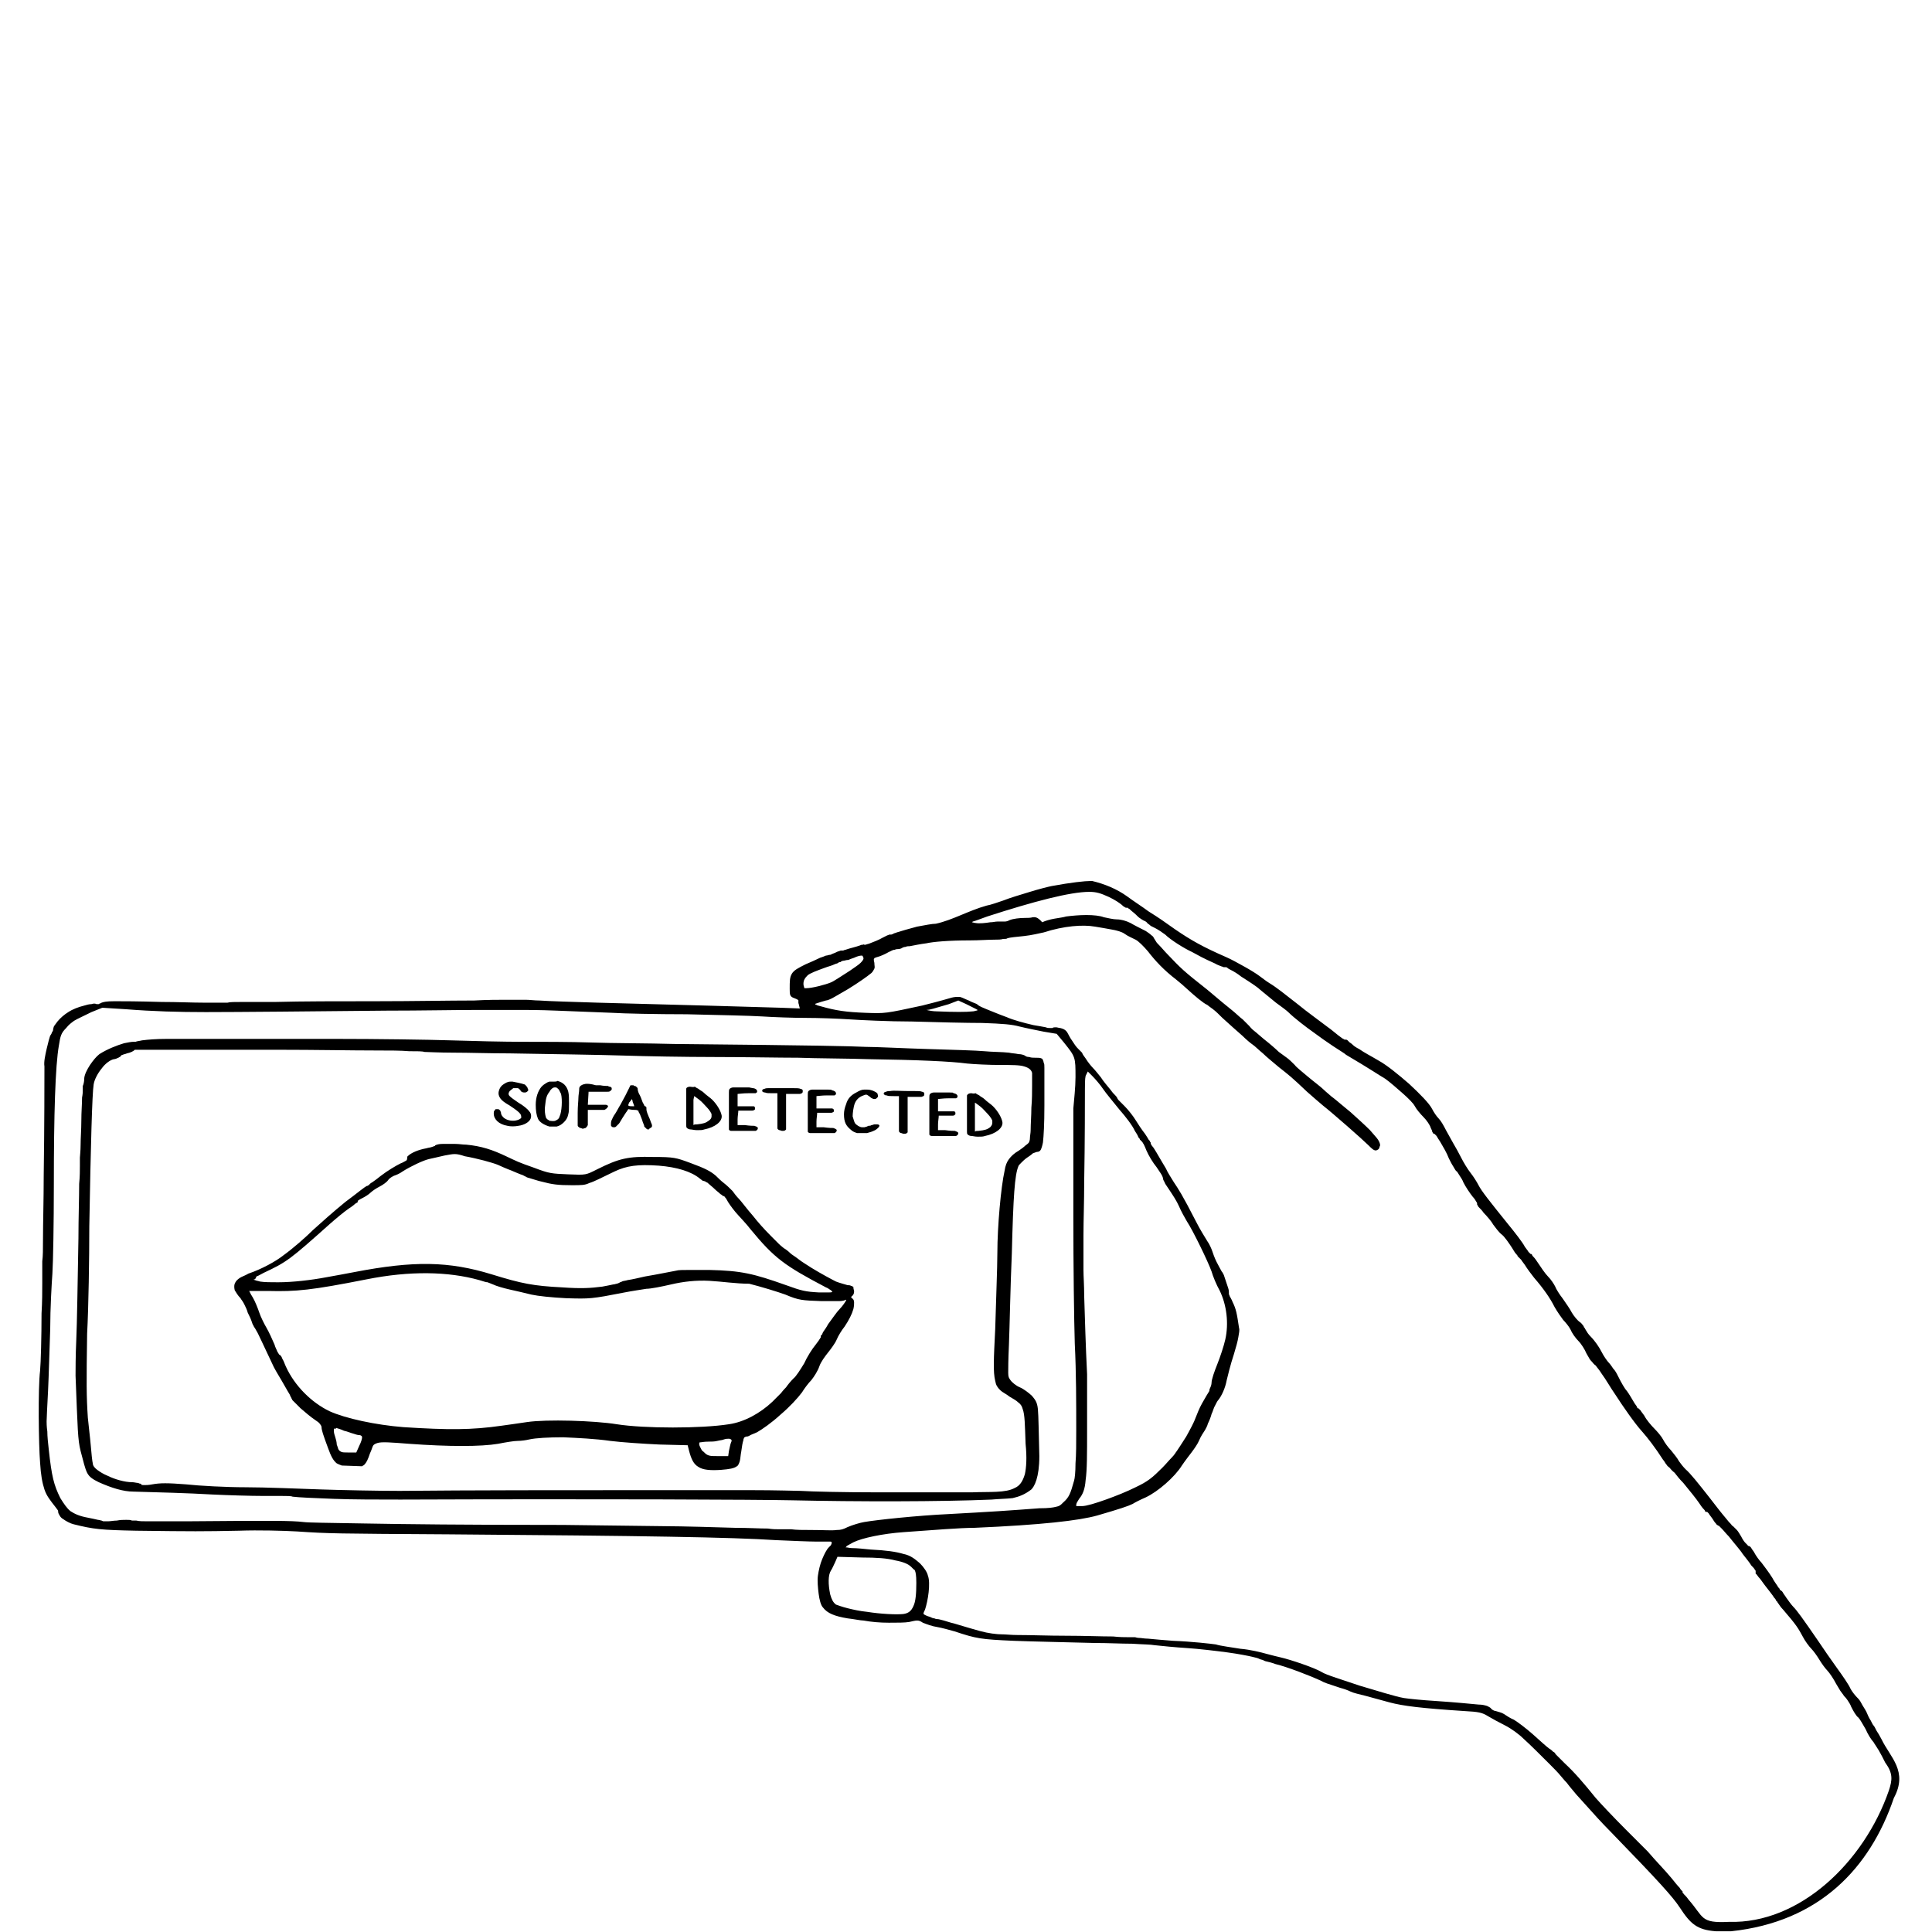 <svg xmlns="http://www.w3.org/2000/svg" width="250" height="250" viewBox="0 0 250 250" fill="none"><rect width="250" height="250"></rect><g clip-path="url(#clip0)"><path d="M71.57 139.963C71.383 139.963 71.195 139.963 71.102 139.963C71.008 139.963 70.915 140.057 70.821 140.057C70.727 140.15 70.634 140.15 70.54 140.244C70.353 140.338 70.165 140.525 70.072 140.619C69.604 141.181 69.323 142.025 69.323 142.962C69.323 143.712 69.416 144.274 69.604 144.743C69.791 145.212 70.446 145.586 71.102 145.774C71.289 145.774 71.383 145.774 71.57 145.774C71.757 145.774 71.945 145.774 72.038 145.774C72.413 145.68 72.694 145.493 72.974 145.212C73.255 144.93 73.442 144.649 73.536 144.181C73.63 143.899 73.63 143.337 73.63 142.775C73.63 142.212 73.63 141.65 73.536 141.275C73.349 140.525 72.881 140.057 72.132 139.869C72.038 139.963 71.851 139.963 71.57 139.963ZM66.327 139.963C66.233 139.963 66.139 139.963 66.046 139.963C65.671 139.963 65.39 140.15 65.11 140.338C64.829 140.525 64.641 140.806 64.548 141.181C64.454 141.556 64.548 141.837 64.735 142.119C64.922 142.4 65.297 142.681 65.952 143.056C66.795 143.618 67.169 143.899 67.357 144.181C67.45 144.368 67.45 144.462 67.45 144.649C67.357 144.743 67.263 144.837 66.982 144.93C66.42 145.118 65.671 145.024 65.203 144.649C65.016 144.462 64.829 144.274 64.829 143.993C64.829 143.899 64.735 143.806 64.735 143.712C64.641 143.618 64.548 143.524 64.454 143.524C64.361 143.524 64.267 143.524 64.173 143.524C64.08 143.524 64.08 143.618 63.986 143.712C63.892 143.806 63.892 143.899 63.892 144.087C63.892 144.837 64.548 145.493 65.671 145.68C66.046 145.774 66.608 145.774 67.076 145.68C67.825 145.586 68.48 145.212 68.668 144.743C68.761 144.462 68.761 144.087 68.48 143.806C68.293 143.524 67.731 143.056 67.076 142.681C66.514 142.306 66.139 142.025 65.952 141.837C65.765 141.65 65.765 141.462 65.952 141.181C66.046 141.088 66.327 140.9 66.42 140.806C66.514 140.806 66.795 140.806 66.982 140.806C67.076 140.806 67.169 140.9 67.263 140.994C67.357 141.088 67.357 141.088 67.357 141.088C67.357 141.181 67.45 141.275 67.544 141.275C67.638 141.369 67.731 141.369 67.918 141.369C68.106 141.369 68.199 141.275 68.293 141.181C68.387 141.088 68.387 140.994 68.293 140.9C68.293 140.713 68.106 140.525 67.918 140.338C67.357 140.15 66.795 140.057 66.327 139.963ZM75.877 140.244C75.69 140.244 75.502 140.338 75.409 140.338C75.315 140.431 75.128 140.431 75.034 140.619C74.941 140.713 74.941 140.9 74.941 141.088C74.941 141.275 74.847 141.744 74.847 142.025C74.847 142.4 74.753 143.15 74.753 143.993C74.753 144.368 74.753 144.743 74.753 145.024C74.753 145.305 74.753 145.493 74.753 145.586C74.753 145.68 74.753 145.774 74.941 145.868L75.034 145.961H75.128C75.222 145.961 75.315 146.055 75.409 146.055C75.502 146.055 75.69 145.961 75.783 145.961C75.877 145.868 75.971 145.774 76.064 145.586C76.064 145.399 76.064 145.118 76.064 144.649C76.064 144.087 76.064 143.806 76.064 143.712C76.064 143.618 76.064 143.618 76.064 143.618C76.158 143.618 76.158 143.618 76.251 143.618C76.439 143.618 76.719 143.618 77 143.618C77.281 143.618 77.562 143.618 77.749 143.618C77.843 143.618 77.937 143.618 78.03 143.618H78.124C78.124 143.618 78.124 143.618 78.218 143.618C78.405 143.524 78.499 143.431 78.592 143.337C78.592 143.243 78.686 143.243 78.686 143.15C78.686 143.056 78.499 142.962 78.405 142.962C78.311 142.962 78.311 142.962 78.311 142.962H78.218C78.124 142.962 78.03 142.962 77.937 142.962C77.656 142.962 77.375 142.962 77 142.962H76.064C76.064 142.775 76.158 141.556 76.158 141.369V141.275H76.251C76.439 141.275 76.813 141.275 77.375 141.275C77.937 141.275 78.218 141.275 78.499 141.275C78.686 141.275 78.873 141.275 78.967 141.181C79.06 141.088 79.06 141.088 79.154 140.994C79.154 140.9 79.154 140.9 79.154 140.806C79.154 140.713 79.06 140.713 78.967 140.619C78.873 140.619 78.779 140.619 78.686 140.525C78.499 140.525 78.124 140.525 77.656 140.431H77.094C76.439 140.244 76.158 140.244 75.877 140.244ZM81.963 140.431C81.869 140.431 81.775 140.431 81.682 140.431C81.588 140.431 81.495 140.525 81.495 140.525C81.495 140.525 81.495 140.525 81.495 140.619C81.495 140.713 81.401 140.713 81.401 140.806C81.307 140.994 81.12 141.369 80.933 141.744L80.277 142.962C80.09 143.243 79.809 143.806 79.622 144.087C79.341 144.462 79.248 144.743 79.154 144.93C79.06 145.118 79.06 145.305 79.06 145.399C79.06 145.493 79.06 145.586 79.06 145.586C79.06 145.68 79.06 145.68 79.154 145.774C79.248 145.868 79.341 145.868 79.435 145.868C79.528 145.868 79.622 145.868 79.716 145.774C79.809 145.68 79.903 145.586 80.09 145.399C80.184 145.305 80.371 144.93 80.558 144.649C80.746 144.368 81.026 143.899 81.12 143.806C81.214 143.618 81.307 143.524 81.307 143.524C81.401 143.524 81.682 143.618 82.056 143.618C82.244 143.618 82.431 143.618 82.525 143.712H82.618C82.618 143.712 82.618 143.712 82.618 143.806C82.618 143.899 82.712 143.993 82.805 144.181C82.899 144.462 83.086 144.837 83.18 145.212C83.273 145.493 83.367 145.586 83.367 145.774C83.461 145.868 83.554 145.961 83.648 146.055C83.648 146.055 83.742 146.149 83.835 146.149C83.929 146.149 84.022 146.149 84.022 146.055C84.116 145.961 84.21 145.961 84.303 145.868C84.397 145.774 84.397 145.586 84.303 145.399C84.21 145.212 84.116 144.837 83.929 144.462C83.648 143.806 83.648 143.618 83.648 143.524C83.648 143.431 83.648 143.337 83.648 143.337C83.648 143.243 83.554 143.15 83.461 143.15C83.461 143.15 83.461 143.15 83.367 143.056C83.367 142.962 83.273 142.868 83.18 142.681C83.086 142.493 82.993 142.119 82.805 141.744C82.618 141.462 82.525 141.088 82.525 140.994C82.525 140.9 82.525 140.806 82.431 140.713C82.337 140.619 82.244 140.525 82.15 140.525H82.056L81.963 140.431C82.056 140.431 82.056 140.525 81.963 140.431ZM89.266 140.619C89.079 140.619 88.798 140.713 88.798 140.9C88.798 140.9 88.798 140.9 88.798 140.994C88.798 141.088 88.798 141.088 88.798 141.181C88.798 141.275 88.798 141.462 88.798 141.65C88.798 142.025 88.798 142.587 88.798 143.15C88.798 144.274 88.798 145.399 88.798 145.586C88.798 145.774 88.798 145.868 88.891 145.961C88.985 146.055 89.172 146.149 89.359 146.149C89.547 146.149 89.828 146.243 90.202 146.243C90.67 146.243 90.857 146.243 91.138 146.149C92.543 145.868 93.479 145.118 93.385 144.368C93.292 143.806 92.824 142.962 92.168 142.306C91.887 142.025 91.419 141.744 91.045 141.369C90.857 141.181 90.576 141.088 90.389 140.9C90.202 140.806 90.015 140.713 89.921 140.619C89.64 140.713 89.453 140.619 89.266 140.619ZM71.757 140.713C71.851 140.713 71.851 140.713 71.945 140.713C72.038 140.713 72.225 140.9 72.319 140.994C72.413 141.181 72.506 141.369 72.6 141.556C72.787 142.306 72.694 143.899 72.413 144.462C72.319 144.837 72.038 144.93 71.851 145.024C71.57 145.118 71.289 145.024 71.102 145.024C71.102 145.024 71.008 144.93 70.821 144.837C70.727 144.743 70.634 144.649 70.634 144.555C70.54 144.274 70.446 143.712 70.54 143.056C70.634 142.119 70.727 141.744 71.102 141.275C71.289 140.9 71.57 140.713 71.757 140.713ZM96.943 140.713C96.662 140.713 96.194 140.713 95.82 140.713C95.445 140.713 95.071 140.713 94.883 140.713C94.696 140.713 94.509 140.806 94.415 140.9C94.322 140.994 94.322 141.181 94.322 141.369C94.322 141.556 94.322 142.493 94.322 143.524C94.322 144.087 94.322 144.649 94.322 145.024C94.322 145.399 94.322 145.68 94.322 145.774C94.322 145.961 94.322 146.055 94.322 146.149C94.322 146.243 94.509 146.336 94.603 146.336H94.696H94.79C94.79 146.336 94.883 146.336 95.071 146.336H95.539C95.82 146.336 96.101 146.336 96.382 146.336C96.756 146.336 97.037 146.336 97.318 146.336C97.411 146.336 97.505 146.336 97.599 146.336C97.692 146.336 97.692 146.336 97.786 146.336C97.973 146.243 98.067 146.149 98.067 145.961C98.067 145.868 97.973 145.868 97.88 145.774C97.786 145.774 97.692 145.68 97.599 145.68C97.411 145.68 97.037 145.68 96.382 145.586H95.445V145.399C95.445 145.212 95.445 145.024 95.445 144.837C95.445 144.462 95.539 143.993 95.539 143.712H96.288C96.85 143.712 97.037 143.712 97.318 143.712C97.411 143.712 97.505 143.712 97.599 143.618C97.692 143.618 97.692 143.524 97.692 143.524C97.692 143.431 97.692 143.431 97.692 143.337C97.692 143.243 97.599 143.15 97.505 143.15C97.411 143.15 97.411 143.15 97.318 143.15C97.224 143.15 97.131 143.15 97.037 143.15C96.85 143.15 96.569 143.15 96.288 143.15H95.445V143.056C95.445 142.962 95.445 142.681 95.445 142.4C95.445 142.119 95.445 141.744 95.445 141.556C95.632 141.556 96.101 141.462 96.85 141.462C97.131 141.462 97.318 141.462 97.505 141.462C97.599 141.462 97.692 141.462 97.692 141.462C97.786 141.462 97.786 141.462 97.786 141.462C97.88 141.369 97.973 141.369 97.973 141.275C97.973 141.181 97.973 141.088 97.88 140.994C97.786 140.9 97.599 140.806 97.411 140.806C97.505 140.806 97.318 140.806 96.943 140.713ZM99.471 140.806C99.284 140.806 99.097 140.806 98.909 140.9C98.816 140.9 98.629 140.994 98.629 141.088C98.629 141.181 98.629 141.275 98.722 141.275C98.816 141.369 98.909 141.369 99.003 141.369C99.19 141.462 99.471 141.462 99.939 141.462H100.595V142.212C100.595 142.775 100.595 143.337 100.595 143.618C100.595 143.899 100.595 144.555 100.595 145.024C100.595 145.305 100.595 145.493 100.595 145.68C100.595 145.774 100.595 145.868 100.595 145.868V145.961C100.595 145.961 100.595 145.961 100.595 146.055V145.961C100.595 146.055 100.595 146.055 100.688 146.149C100.688 146.149 100.782 146.243 100.876 146.243C100.969 146.243 101.063 146.336 101.25 146.336C101.344 146.336 101.531 146.336 101.625 146.243L101.718 146.149C101.718 146.055 101.718 146.055 101.718 145.961C101.718 145.774 101.718 145.586 101.718 145.118C101.718 144.555 101.718 143.524 101.718 142.775C101.718 142.4 101.718 142.025 101.718 141.744C101.718 141.65 101.718 141.556 101.718 141.556H101.812C101.999 141.556 102.28 141.556 102.467 141.556C103.029 141.556 103.31 141.556 103.497 141.556C103.591 141.556 103.685 141.462 103.778 141.462C103.872 141.369 103.872 141.275 103.872 141.275C103.872 141.275 103.872 141.181 103.872 141.088C103.872 140.994 103.685 140.9 103.591 140.9C103.404 140.806 103.123 140.806 102.561 140.806H101.812C100.688 140.806 99.939 140.806 99.471 140.806ZM107.149 140.994C106.868 140.994 106.4 140.994 106.025 140.994C105.651 140.994 105.276 140.994 105.089 140.994C104.902 140.994 104.714 141.088 104.621 141.181C104.527 141.275 104.527 141.462 104.527 141.65C104.527 141.837 104.527 142.775 104.527 143.806C104.527 144.368 104.527 144.93 104.527 145.305C104.527 145.68 104.527 145.961 104.527 146.055C104.527 146.243 104.527 146.336 104.527 146.43C104.527 146.524 104.714 146.617 104.808 146.617H104.902H104.995C104.995 146.617 105.089 146.617 105.276 146.617H105.744C106.025 146.617 106.306 146.617 106.587 146.617C106.962 146.617 107.242 146.617 107.523 146.617C107.617 146.617 107.711 146.617 107.804 146.617C107.898 146.617 107.898 146.617 107.991 146.617C108.179 146.524 108.272 146.43 108.272 146.243C108.272 146.149 108.179 146.149 108.085 146.055C107.991 146.055 107.898 145.961 107.804 145.961C107.617 145.961 107.242 145.961 106.587 145.868H105.651V145.68C105.651 145.493 105.651 145.305 105.651 145.118C105.651 144.743 105.744 144.274 105.744 143.993H106.493C107.055 143.993 107.242 143.993 107.523 143.993C107.617 143.993 107.711 143.993 107.804 143.899C107.898 143.899 107.898 143.806 107.898 143.806C107.898 143.712 107.898 143.712 107.898 143.618C107.898 143.524 107.804 143.524 107.711 143.431C107.617 143.431 107.617 143.431 107.523 143.431C107.43 143.431 107.336 143.431 107.242 143.431C107.055 143.431 106.774 143.431 106.493 143.431H105.651V143.337C105.651 143.243 105.651 142.962 105.651 142.681C105.651 142.4 105.651 142.025 105.651 141.837C105.838 141.837 106.306 141.744 107.055 141.744C107.336 141.744 107.523 141.744 107.711 141.744C107.804 141.744 107.898 141.744 107.898 141.744C107.991 141.744 107.991 141.744 107.991 141.744C108.085 141.65 108.179 141.65 108.179 141.556C108.179 141.462 108.179 141.369 108.085 141.275C107.991 141.181 107.804 141.088 107.617 141.088C107.711 140.994 107.43 140.994 107.149 140.994ZM112.205 140.994C112.111 140.994 112.018 140.994 111.83 140.994C111.549 140.994 111.268 141.088 110.8 141.369C110.051 141.744 109.677 142.212 109.49 142.868C109.302 143.337 109.209 143.806 109.209 144.181C109.209 145.212 109.49 145.68 110.051 146.149C110.332 146.43 110.613 146.524 110.894 146.617C111.081 146.617 111.268 146.617 111.549 146.617C111.83 146.617 112.018 146.617 112.205 146.617C112.579 146.524 112.86 146.43 113.235 146.243C113.422 146.149 113.609 145.961 113.703 145.868C113.703 145.774 113.796 145.774 113.796 145.68C113.796 145.586 113.703 145.493 113.516 145.493C113.422 145.493 113.235 145.493 113.141 145.493C113.047 145.493 112.954 145.586 112.767 145.586C112.673 145.68 112.486 145.68 112.392 145.68C112.298 145.68 112.205 145.774 112.205 145.774C112.111 145.774 111.924 145.868 111.83 145.868C111.737 145.868 111.549 145.868 111.549 145.868C111.268 145.868 110.8 145.586 110.613 145.305C110.519 145.118 110.426 144.743 110.332 144.462C110.332 144.087 110.426 143.243 110.613 142.775C110.8 142.306 111.175 141.931 111.737 141.744C111.924 141.65 112.018 141.65 112.111 141.65C112.205 141.65 112.298 141.744 112.579 141.931C112.673 142.025 112.767 142.119 112.86 142.119C112.954 142.212 113.047 142.212 113.141 142.212C113.235 142.212 113.328 142.212 113.422 142.119C113.516 142.025 113.516 142.025 113.609 141.931C113.609 141.837 113.609 141.65 113.516 141.462C113.328 141.275 112.767 140.994 112.205 140.994ZM115.201 141.181C115.014 141.181 114.826 141.181 114.639 141.275C114.545 141.275 114.358 141.369 114.358 141.462C114.358 141.556 114.358 141.65 114.452 141.65C114.545 141.744 114.639 141.744 114.733 141.744C114.92 141.837 115.201 141.837 115.669 141.837H116.324V142.587C116.324 143.15 116.324 143.712 116.324 143.993C116.324 144.274 116.324 144.93 116.324 145.399C116.324 145.68 116.324 145.868 116.324 146.055C116.324 146.149 116.324 146.243 116.324 146.243V146.336C116.324 146.336 116.324 146.336 116.324 146.43V146.336C116.324 146.43 116.324 146.43 116.418 146.524C116.418 146.524 116.512 146.617 116.605 146.617C116.699 146.617 116.793 146.711 116.98 146.711C117.073 146.711 117.261 146.711 117.354 146.617L117.448 146.524C117.448 146.524 117.448 146.43 117.448 146.336C117.448 146.149 117.448 145.961 117.448 145.493C117.448 144.93 117.448 143.899 117.448 143.15C117.448 142.681 117.448 142.4 117.448 142.119C117.448 142.025 117.448 141.931 117.448 141.931H117.542H118.197C118.759 141.931 119.04 141.931 119.227 141.931C119.321 141.931 119.414 141.837 119.508 141.837C119.601 141.744 119.601 141.65 119.601 141.65C119.601 141.65 119.601 141.556 119.601 141.462C119.601 141.369 119.414 141.275 119.321 141.275C119.133 141.181 118.852 141.181 118.291 141.181H117.542C116.418 141.181 115.669 141.088 115.201 141.181ZM122.878 141.369C122.598 141.369 122.129 141.369 121.755 141.369C121.38 141.369 121.006 141.369 120.819 141.369C120.631 141.369 120.444 141.462 120.35 141.556C120.257 141.65 120.257 141.837 120.257 142.025C120.257 142.212 120.257 143.15 120.257 144.181C120.257 144.743 120.257 145.305 120.257 145.68C120.257 146.055 120.257 146.336 120.257 146.43C120.257 146.617 120.257 146.711 120.257 146.805C120.257 146.899 120.444 146.992 120.538 146.992H120.631H120.725C120.725 146.992 120.819 146.992 121.006 146.992H121.474C121.755 146.992 122.036 146.992 122.317 146.992C122.691 146.992 122.972 146.992 123.253 146.992C123.347 146.992 123.44 146.992 123.534 146.992C123.627 146.992 123.627 146.992 123.721 146.992C123.908 146.899 124.002 146.805 124.002 146.617C124.002 146.524 123.908 146.524 123.815 146.43C123.721 146.43 123.627 146.336 123.534 146.336C123.347 146.336 122.972 146.336 122.317 146.243H121.38V146.055C121.38 145.868 121.38 145.68 121.38 145.493C121.38 145.118 121.474 144.649 121.474 144.368H122.223C122.785 144.368 122.972 144.368 123.253 144.368C123.347 144.368 123.44 144.368 123.534 144.274C123.627 144.181 123.627 144.181 123.627 144.181C123.627 144.087 123.627 144.087 123.627 143.993C123.627 143.899 123.534 143.806 123.44 143.806C123.347 143.806 123.347 143.806 123.253 143.806C123.159 143.806 123.066 143.806 122.972 143.806C122.785 143.806 122.504 143.806 122.223 143.806H121.38V143.712C121.38 143.618 121.38 143.337 121.38 143.056C121.38 142.775 121.38 142.4 121.38 142.212C121.568 142.212 122.036 142.119 122.785 142.119C123.066 142.119 123.253 142.119 123.44 142.119C123.534 142.119 123.627 142.119 123.627 142.119C123.721 142.119 123.721 142.119 123.721 142.119C123.815 142.025 123.908 142.025 123.908 141.931C123.908 141.837 123.908 141.744 123.815 141.65C123.721 141.556 123.534 141.462 123.347 141.462C123.44 141.369 123.159 141.369 122.878 141.369ZM125.687 141.462C125.406 141.462 125.219 141.556 125.126 141.744C125.126 141.744 125.126 141.744 125.126 141.837V142.025C125.126 142.119 125.126 142.306 125.126 142.493C125.126 142.868 125.126 143.431 125.126 143.993C125.126 145.118 125.126 146.243 125.126 146.43C125.126 146.617 125.126 146.711 125.219 146.805C125.313 146.899 125.5 146.992 125.687 146.992C125.875 146.992 126.155 147.086 126.53 147.086C126.998 147.086 127.185 147.086 127.466 146.992C128.871 146.711 129.807 145.961 129.713 145.212C129.62 144.649 129.152 143.806 128.496 143.15C128.215 142.868 127.747 142.587 127.373 142.212C127.185 142.025 126.904 141.931 126.717 141.744C126.53 141.65 126.343 141.556 126.249 141.462C125.968 141.556 125.781 141.462 125.687 141.462ZM89.828 141.837C90.015 141.931 90.202 142.119 90.483 142.306C90.857 142.587 91.232 143.056 91.513 143.337C91.794 143.618 92.075 144.087 92.075 144.181C92.075 144.274 92.075 144.368 92.075 144.462C92.075 144.649 91.981 144.837 91.7 145.024C91.326 145.305 91.045 145.399 90.202 145.493C90.015 145.493 89.828 145.493 89.734 145.586C89.734 145.493 89.734 145.305 89.734 145.118C89.734 144.743 89.734 144.181 89.734 143.806C89.734 143.431 89.734 142.775 89.734 142.306L89.828 141.837ZM81.775 142.212C81.775 142.306 81.869 142.4 81.869 142.587C81.963 142.868 82.056 142.962 82.056 143.15H81.963C81.588 143.15 81.401 143.15 81.307 143.056V142.962C81.307 142.868 81.401 142.775 81.401 142.681C81.588 142.493 81.682 142.306 81.775 142.212ZM126.155 142.681C126.343 142.775 126.53 142.962 126.811 143.15C127.185 143.431 127.56 143.899 127.841 144.181C128.122 144.462 128.403 144.93 128.403 145.024C128.403 145.118 128.403 145.212 128.403 145.305C128.403 145.493 128.309 145.68 128.122 145.868C127.747 146.149 127.466 146.243 126.624 146.336C126.436 146.336 126.249 146.336 126.155 146.43C126.155 146.336 126.155 146.149 126.155 145.961C126.155 145.586 126.155 145.024 126.155 144.649C126.155 144.274 126.155 143.618 126.155 143.15V142.681Z" fill="black"></path><path d="M141.137 114C140.388 114 138.609 114.187 136.081 114.656C135.613 114.75 134.489 115.031 133.272 115.406C132.055 115.781 130.744 116.156 129.808 116.531C129.246 116.718 128.216 117.093 127.654 117.187C125.313 117.843 123.254 119.061 121.1 119.53C120.632 119.53 119.696 119.717 118.666 119.905C117.636 120.186 116.606 120.467 116.044 120.655C115.857 120.748 115.67 120.748 115.576 120.842C115.389 120.936 115.295 120.936 115.295 120.936C115.202 120.936 115.202 120.936 115.108 120.936C115.014 120.936 114.921 121.03 114.827 121.03C114.64 121.123 114.453 121.217 114.265 121.311C113.61 121.686 113.048 121.873 112.58 122.061C112.393 122.154 112.205 122.154 112.018 122.248C111.925 122.248 111.831 122.248 111.831 122.248C111.737 122.154 111.737 122.248 111.644 122.248C111.55 122.248 111.456 122.248 111.269 122.342C110.988 122.436 110.707 122.529 110.333 122.623C109.958 122.717 109.677 122.81 109.397 122.904C109.303 122.904 109.116 122.998 109.116 122.998C109.022 122.998 108.928 122.998 108.928 122.998C108.835 122.998 108.741 122.998 108.554 123.092C108.46 123.092 108.273 123.185 108.086 123.279C107.899 123.373 107.805 123.373 107.618 123.467C107.524 123.56 107.337 123.56 107.337 123.56C107.243 123.56 107.056 123.654 106.869 123.654C106.681 123.748 106.4 123.841 106.12 123.935C105.558 124.216 104.902 124.498 104.247 124.779C103.311 125.247 102.749 125.529 102.468 125.997C102.187 126.466 102.187 126.935 102.187 127.966C102.187 128.34 102.187 128.622 102.281 128.809C102.374 128.997 102.562 129.09 102.843 129.184C103.03 129.278 103.123 129.278 103.217 129.371C103.311 129.371 103.311 129.465 103.311 129.465C103.311 129.559 103.311 129.653 103.311 129.746C103.311 129.84 103.404 130.028 103.404 130.121L103.498 130.496L101.064 130.402C98.536 130.309 87.768 130.028 77.376 129.746C74.473 129.653 71.009 129.559 69.792 129.465C69.136 129.465 68.575 129.371 68.013 129.371C67.451 129.371 67.076 129.371 66.889 129.371H66.796C66.702 129.371 66.608 129.371 66.515 129.371C66.234 129.371 65.859 129.371 65.391 129.371C64.455 129.371 63.05 129.371 61.365 129.465C57.995 129.465 53.5 129.559 48.632 129.559C43.763 129.559 39.081 129.559 35.617 129.653C33.838 129.653 32.434 129.653 31.404 129.653C30.374 129.653 29.719 129.653 29.438 129.746C29.063 129.746 27.94 129.746 26.442 129.746C24.85 129.746 22.977 129.653 20.918 129.653C17.734 129.559 15.955 129.559 14.832 129.559C13.708 129.559 13.427 129.653 13.146 129.746C13.053 129.84 12.866 129.84 12.772 129.934C12.678 129.934 12.491 129.934 12.491 129.934C12.304 129.84 12.117 129.84 11.836 129.934C11.555 129.934 11.18 130.028 10.899 130.121C10.15 130.309 9.401 130.59 8.839 130.965C8.371 131.246 7.81 131.715 7.435 132.183C7.248 132.465 7.061 132.652 6.967 132.839C6.967 132.839 6.873 133.121 6.873 133.214C6.873 133.214 6.873 133.402 6.78 133.496C6.686 133.589 6.686 133.777 6.592 133.87C6.499 133.964 6.405 134.245 6.311 134.62C6.218 134.995 6.124 135.37 6.031 135.745C5.843 136.589 5.656 137.432 5.75 137.994C5.75 139.4 5.75 145.961 5.656 152.147C5.656 155.241 5.562 158.24 5.562 160.489C5.562 161.614 5.562 162.551 5.469 163.207C5.469 163.489 5.469 163.77 5.469 163.957C5.469 164.051 5.469 164.145 5.469 164.145V164.238C5.469 164.332 5.469 164.332 5.469 164.332V164.426C5.469 164.52 5.469 164.613 5.469 164.801C5.469 165.082 5.469 165.551 5.469 166.019C5.469 167.05 5.469 168.456 5.375 169.956C5.375 172.955 5.282 176.329 5.188 177.36C4.907 179.61 5.001 187.014 5.188 189.264C5.282 190.857 5.469 191.888 5.75 192.732C6.031 193.575 6.499 194.138 7.154 194.981C7.248 195.075 7.341 195.263 7.435 195.356C7.529 195.45 7.529 195.637 7.529 195.637C7.529 195.825 7.622 195.919 7.716 196.106C7.81 196.294 7.997 196.481 8.184 196.575C8.559 196.856 9.12 197.137 9.495 197.231C12.117 197.887 13.053 197.981 17.641 198.074C25.131 198.168 26.161 198.168 30.936 198.074C33.464 197.981 36.741 198.074 38.426 198.168C42.546 198.449 43.388 198.449 58.088 198.543C83.368 198.731 94.697 198.918 100.408 199.293C102.468 199.387 104.809 199.48 105.558 199.48C106.588 199.48 107.15 199.48 107.43 199.48C107.618 199.48 107.618 199.574 107.618 199.574C107.618 199.574 107.618 199.574 107.618 199.668C107.618 199.668 107.618 199.762 107.524 199.949C107.43 200.043 107.337 200.136 107.243 200.23C106.962 200.511 106.681 201.074 106.4 201.73C106.12 202.386 105.932 203.229 105.839 203.886C105.745 204.542 105.839 205.479 105.932 206.229C106.026 206.979 106.213 207.728 106.494 208.01C107.056 208.759 107.992 209.134 109.677 209.416C110.52 209.509 111.363 209.697 111.737 209.697C112.767 209.884 113.891 209.978 115.014 209.978C116.138 209.978 117.074 209.978 117.636 209.884C118.104 209.79 118.385 209.697 118.666 209.697C118.947 209.697 119.134 209.79 119.415 209.978C119.883 210.165 120.632 210.447 121.287 210.54C121.849 210.634 122.879 210.915 123.535 211.103C126.343 212.04 126.905 212.134 131.212 212.321C133.553 212.415 138.328 212.509 141.698 212.602C143.384 212.602 145.069 212.696 146.474 212.696C147.878 212.79 148.908 212.79 149.376 212.884C150.219 212.977 152.091 213.165 153.589 213.258C155.087 213.352 157.428 213.633 158.832 213.821C160.237 214.008 161.641 214.289 162.016 214.383C162.39 214.477 162.859 214.571 162.952 214.664C163.046 214.664 163.139 214.758 163.233 214.758C163.327 214.758 163.514 214.852 163.701 214.946C164.076 215.039 164.544 215.133 165.012 215.32C166.604 215.695 169.693 216.914 170.911 217.476C171.379 217.757 171.753 217.851 173.439 218.414C173.813 218.507 174.375 218.695 174.749 218.882C175.124 219.07 175.967 219.257 176.716 219.445C177.371 219.632 178.775 220.007 179.805 220.288C181.584 220.757 183.831 221.038 189.543 221.413C191.322 221.507 191.79 221.6 192.539 222.069C193.007 222.35 194.037 222.912 194.786 223.287C195.535 223.662 196.565 224.412 197.127 224.974C198.063 225.818 199.374 227.13 200.497 228.255C201.059 228.817 201.621 229.38 201.995 229.848C202.37 230.317 202.651 230.598 202.744 230.692C202.932 230.973 203.493 231.629 203.961 232.192C206.396 234.91 207.332 235.941 208.362 236.972C214.729 243.533 216.414 245.407 217.35 246.813C218.755 248.969 219.597 249.719 222.032 249.906C222.313 249.906 223.249 249.906 223.998 249.906C235.421 248.688 241.975 241.752 245.064 232.66C246.937 229.192 244.596 227.411 243.473 225.068C243.285 224.693 243.005 224.225 242.817 223.943C242.63 223.569 242.536 223.381 242.443 223.287C242.349 223.194 242.256 223.006 242.068 222.631C241.881 222.35 241.694 221.975 241.507 221.507C241.319 221.132 241.038 220.757 240.851 220.382C240.664 220.007 240.477 219.819 240.289 219.632C240.102 219.445 239.634 218.882 239.447 218.507C239.259 218.039 238.417 216.82 237.668 215.789C236.919 214.758 235.889 213.258 235.327 212.415C233.267 209.416 232.518 208.385 232.05 207.916C231.769 207.635 231.395 207.072 231.114 206.697C231.02 206.51 230.833 206.323 230.739 206.135C230.646 205.948 230.552 205.854 230.365 205.76C230.365 205.76 230.271 205.666 230.271 205.573C230.177 205.479 230.084 205.385 229.99 205.198C229.803 204.917 229.522 204.542 229.335 204.167C228.867 203.417 228.211 202.573 227.93 202.198C227.65 201.917 227.181 201.261 226.994 200.886C226.9 200.699 226.713 200.511 226.62 200.324C226.526 200.136 226.339 200.043 226.245 200.043C226.245 200.043 226.151 200.043 226.151 199.949C226.058 199.855 225.964 199.762 225.871 199.668C225.683 199.48 225.496 199.199 225.309 198.824C225.122 198.543 224.934 198.168 224.747 197.981C224.653 197.887 224.56 197.793 224.466 197.7C224.372 197.606 224.372 197.606 224.279 197.512C224.279 197.512 224.092 197.418 223.998 197.231C223.811 197.043 223.623 196.856 223.343 196.481C222.781 195.825 222.125 194.981 221.189 193.763C219.785 191.982 218.755 190.67 218.099 190.108C217.819 189.826 217.444 189.358 217.257 189.076C217.069 188.702 216.601 188.139 216.227 187.671C215.852 187.296 215.384 186.64 215.197 186.265C215.01 185.89 214.448 185.234 214.073 184.859C213.699 184.484 213.043 183.734 212.763 183.172C212.575 182.89 212.388 182.703 212.294 182.516C212.201 182.422 212.107 182.328 212.107 182.328L212.014 182.234C212.014 182.234 212.014 182.234 211.92 182.234C211.92 182.234 211.826 182.141 211.826 182.047C211.733 181.859 211.545 181.672 211.452 181.484C211.171 181.016 210.796 180.36 210.515 179.985C210.235 179.704 209.766 178.86 209.392 178.11C209.205 177.735 209.017 177.36 208.737 177.079C208.549 176.798 208.362 176.517 208.175 176.329C207.987 176.142 207.519 175.486 207.238 174.923C206.958 174.361 206.396 173.518 205.834 172.955C205.553 172.674 205.366 172.393 205.272 172.205C205.179 172.112 205.179 172.018 205.085 171.924C205.085 171.83 204.991 171.737 204.991 171.83C204.991 171.737 204.898 171.549 204.804 171.456C204.71 171.362 204.617 171.174 204.43 171.081C204.149 170.893 203.681 170.331 203.4 169.862C203.119 169.3 202.557 168.55 202.183 167.988C201.808 167.519 201.34 166.769 201.246 166.488C201.059 166.113 200.684 165.551 200.31 165.176C199.935 164.801 199.374 163.957 198.999 163.395C198.812 163.114 198.625 162.833 198.437 162.645C198.344 162.551 198.25 162.458 198.25 162.364L198.156 162.27H198.063C198.063 162.27 198.063 162.27 197.969 162.176C197.969 162.176 197.876 162.083 197.782 161.989C197.688 161.802 197.501 161.614 197.314 161.333C197.033 160.771 196.003 159.458 195.16 158.427C192.82 155.522 191.696 154.116 191.322 153.366C191.134 152.991 190.666 152.241 190.292 151.773C189.917 151.304 189.355 150.367 189.075 149.804C188.794 149.242 188.325 148.398 188.045 147.93C187.764 147.461 187.389 146.711 187.108 146.243C186.827 145.68 186.453 145.024 186.172 144.743C185.891 144.462 185.517 143.899 185.329 143.524C184.955 142.775 183.738 141.556 182.333 140.244C180.929 139.025 179.431 137.807 178.401 137.245C177.465 136.682 176.528 136.214 175.873 135.745C175.498 135.558 175.217 135.37 175.03 135.183C174.843 134.995 174.656 134.901 174.656 134.901C174.562 134.808 174.468 134.714 174.375 134.62C174.281 134.527 174.188 134.527 174.094 134.527C174.094 134.527 174.094 134.527 174 134.527C173.907 134.527 173.907 134.433 173.813 134.433C173.626 134.339 173.439 134.152 173.158 133.964C172.69 133.589 172.128 133.121 171.847 132.933C171.004 132.277 169.038 130.871 167.914 129.934C166.229 128.622 165.199 127.778 164.263 127.216C163.795 126.935 163.233 126.466 162.952 126.278C162.578 125.997 161.829 125.529 160.986 125.06C160.143 124.591 159.301 124.123 158.645 123.841C155.649 122.529 154.151 121.686 152.091 120.28C150.5 119.155 150.125 118.874 148.627 117.937C147.878 117.374 146.567 116.531 145.818 115.968C144.507 115.031 142.916 114.375 141.324 114C141.324 114 141.23 114 141.137 114ZM140.949 115.406C141.886 115.406 142.447 115.593 143.477 116.062C143.852 116.249 144.226 116.437 144.507 116.624C144.788 116.812 145.069 116.999 145.163 117.093C145.256 117.187 145.35 117.28 145.537 117.374C145.631 117.468 145.724 117.468 145.912 117.468C145.912 117.468 146.005 117.468 146.005 117.562C146.099 117.562 146.193 117.655 146.286 117.749C146.473 117.937 146.754 118.124 146.942 118.312C147.129 118.499 147.41 118.78 147.597 118.874C147.691 118.968 147.784 118.968 147.878 119.061C147.972 119.061 147.972 119.155 148.065 119.155C148.065 119.155 148.159 119.155 148.252 119.249C148.346 119.343 148.44 119.343 148.44 119.436C148.533 119.53 148.721 119.624 148.908 119.811C149.095 119.905 149.282 119.999 149.47 120.092C149.844 120.28 150.406 120.655 150.78 120.936C151.436 121.592 153.215 122.717 154.245 123.185C154.619 123.373 155.087 123.654 155.462 123.841C155.836 124.029 156.585 124.404 157.241 124.685C157.522 124.873 157.896 124.966 158.083 125.06C158.177 125.06 158.271 125.154 158.364 125.154H158.458C158.458 125.154 158.458 125.154 158.552 125.154C158.552 125.154 158.552 125.154 158.645 125.154C158.645 125.154 158.739 125.154 158.832 125.247C158.926 125.341 159.113 125.435 159.301 125.529C159.675 125.716 160.143 125.997 160.611 126.372C161.641 127.028 162.671 127.684 163.046 128.059C163.608 128.528 164.544 129.278 165.106 129.746C165.761 130.215 166.51 130.777 166.697 130.965C167.446 131.715 169.038 132.933 169.974 133.589C170.723 134.152 171.66 134.808 172.502 135.37C173.345 135.932 174 136.307 174.188 136.495C177.371 138.369 178.588 139.213 179.244 139.588C179.899 140.057 180.742 140.806 181.491 141.462C182.24 142.119 182.895 142.775 183.082 143.15C183.27 143.524 183.831 144.181 184.206 144.555C184.58 144.93 185.048 145.586 185.142 145.961C185.236 146.149 185.329 146.336 185.329 146.43C185.329 146.524 185.423 146.524 185.423 146.618C185.423 146.618 185.423 146.618 185.517 146.711H185.61C185.61 146.711 185.61 146.711 185.704 146.805C185.798 146.899 185.798 146.899 185.891 146.992C185.985 147.18 186.172 147.461 186.359 147.742C186.734 148.398 187.202 149.148 187.483 149.898C187.67 150.273 187.857 150.648 188.045 150.929C188.232 151.21 188.325 151.491 188.513 151.585C188.606 151.679 188.7 151.866 188.887 152.147C189.075 152.429 189.262 152.71 189.355 152.991C189.636 153.553 190.198 154.397 190.573 154.866C190.76 155.053 190.947 155.334 191.041 155.522C191.134 155.615 191.134 155.709 191.134 155.709C191.134 155.803 191.134 155.803 191.134 155.803C191.134 155.897 191.134 155.897 191.228 155.99C191.228 156.084 191.322 156.178 191.415 156.272C191.602 156.459 191.79 156.646 191.977 156.928C192.352 157.303 193.007 158.052 193.194 158.427C193.475 158.802 193.943 159.458 194.318 159.739C194.692 160.021 195.254 160.864 195.629 161.427C195.816 161.708 196.003 162.083 196.19 162.27C196.284 162.364 196.378 162.458 196.378 162.551C196.471 162.645 196.471 162.645 196.565 162.739L196.658 162.833C196.752 162.926 196.752 162.926 196.846 163.02C196.939 163.207 197.127 163.395 197.314 163.676C197.595 164.145 198.156 164.895 198.531 165.363C199.748 166.769 200.591 167.988 201.153 169.112C201.527 169.768 201.995 170.425 202.276 170.799C202.557 171.081 203.025 171.643 203.212 172.018C203.4 172.487 203.868 173.143 204.242 173.518C204.617 173.892 205.085 174.642 205.272 175.111C205.366 175.298 205.553 175.58 205.647 175.767C205.74 175.955 205.928 176.142 206.021 176.236C206.115 176.329 206.209 176.517 206.489 176.704C206.677 176.986 206.958 177.267 207.238 177.735C207.8 178.485 208.362 179.516 209.017 180.453C210.047 182.047 211.545 184.203 212.482 185.234C213.231 186.077 214.167 187.296 215.197 188.889C215.384 189.076 215.478 189.358 215.665 189.545C215.759 189.733 215.946 189.826 216.04 189.92C216.133 190.014 216.32 190.295 216.695 190.576C216.976 190.951 217.35 191.42 217.818 191.888C218.661 192.919 219.504 193.95 219.878 194.513C220.066 194.794 220.253 195.075 220.44 195.263C220.534 195.356 220.627 195.45 220.627 195.544L220.721 195.637C220.721 195.637 220.721 195.637 220.815 195.637C220.815 195.637 220.815 195.637 220.908 195.637C220.908 195.637 221.002 195.731 221.096 195.825C221.189 196.012 221.376 196.2 221.564 196.481C221.751 196.762 221.845 196.95 222.032 197.137C222.125 197.231 222.125 197.325 222.219 197.325C222.219 197.325 222.219 197.325 222.313 197.418C222.313 197.418 222.313 197.418 222.406 197.418L222.5 197.512C222.594 197.606 222.687 197.7 222.781 197.793C223.062 198.074 223.343 198.449 223.717 198.824C224.373 199.668 225.215 200.605 225.496 201.074C225.777 201.449 226.339 202.105 226.62 202.573C226.807 202.761 226.994 202.948 227.088 203.136C227.181 203.229 227.181 203.229 227.181 203.323C227.181 203.323 227.181 203.323 227.181 203.417V203.511C227.181 203.511 227.181 203.511 227.181 203.604C227.181 203.604 227.181 203.698 227.275 203.698C227.369 203.792 227.462 203.979 227.556 204.073C227.837 204.354 228.118 204.823 228.492 205.292C228.867 205.76 229.148 206.135 229.428 206.51C229.522 206.697 229.616 206.791 229.709 206.885C229.709 206.979 229.803 206.979 229.803 206.979C229.803 207.072 229.803 207.072 229.803 207.072C229.803 207.072 229.803 207.166 229.897 207.166C229.99 207.26 229.99 207.354 230.084 207.447C230.271 207.728 230.458 208.01 230.739 208.291C232.518 210.353 232.705 210.728 233.267 211.759C233.548 212.321 234.11 213.071 234.391 213.352C234.672 213.633 235.14 214.289 235.421 214.758C235.702 215.227 236.17 215.883 236.451 216.164C236.731 216.445 237.293 217.289 237.574 217.851C237.761 218.132 237.949 218.507 238.136 218.788C238.323 219.07 238.51 219.257 238.604 219.445C238.698 219.538 238.885 219.726 239.072 220.007C239.259 220.288 239.447 220.569 239.54 220.85C239.821 221.413 240.196 222.069 240.477 222.256C240.664 222.444 241.038 223.1 241.413 223.756C241.694 224.412 242.162 225.162 242.443 225.443C242.536 225.631 242.817 226.006 243.098 226.474C243.379 226.943 243.66 227.505 243.941 228.068C244.971 229.473 244.877 230.317 244.409 231.723C241.226 240.908 232.893 248.969 223.717 248.688C219.972 248.875 220.534 248.125 218.474 245.782C218.287 245.501 218.099 245.314 217.912 245.126C217.818 245.032 217.818 244.939 217.725 244.939V244.845V244.751L217.631 244.657C217.538 244.564 217.444 244.47 217.35 244.283C217.069 244.001 216.695 243.533 216.32 243.064C215.478 242.033 214.261 240.815 213.231 239.596C213.231 239.596 213.137 239.502 212.95 239.315C212.763 239.127 212.575 238.94 212.294 238.659C211.733 238.096 211.077 237.44 210.328 236.691C208.83 235.191 207.145 233.41 206.489 232.66C204.898 230.692 203.774 229.38 202.463 228.161C202.183 227.88 201.902 227.599 201.621 227.318C201.527 227.224 201.433 227.13 201.34 227.037C201.246 226.943 201.246 226.849 201.246 226.943C201.246 226.849 201.153 226.755 200.965 226.662C200.872 226.568 200.684 226.38 200.497 226.287C200.216 226.099 199.28 225.256 198.344 224.412C197.501 223.662 196.378 222.819 195.909 222.538C195.441 222.35 194.879 221.975 194.599 221.788C194.318 221.6 193.85 221.507 193.569 221.413C193.381 221.413 193.007 221.225 192.913 221.038C192.82 220.944 192.632 220.85 192.445 220.757C192.164 220.663 191.79 220.569 191.322 220.569C190.292 220.476 188.513 220.288 185.704 220.101C184.112 220.007 182.24 219.819 181.678 219.726C180.554 219.538 178.214 218.788 175.967 218.132C174.843 217.757 173.719 217.382 172.877 217.101C172.034 216.82 171.285 216.539 171.004 216.351C170.068 215.789 166.978 214.758 165.761 214.477C165.386 214.383 164.544 214.196 163.888 214.008C163.233 213.821 161.735 213.446 160.518 213.352C159.394 213.165 157.896 212.977 157.334 212.79C156.679 212.696 154.245 212.415 151.81 212.321C150.593 212.227 149.47 212.134 148.533 212.04C148.065 212.04 147.691 211.946 147.41 211.946C147.129 211.946 146.942 211.853 146.848 211.853C146.754 211.853 146.754 211.853 146.567 211.853C146.38 211.853 146.193 211.853 146.005 211.853C145.537 211.853 144.882 211.853 144.039 211.759C142.447 211.759 140.294 211.665 137.953 211.665C135.613 211.665 133.459 211.571 131.68 211.571C130.838 211.571 130.089 211.478 129.527 211.478C128.965 211.478 128.59 211.384 128.403 211.384C127.186 211.196 126.905 211.103 123.441 210.072C122.973 209.978 122.505 209.79 122.13 209.697C121.756 209.603 121.475 209.509 121.287 209.509C121.194 209.509 121.1 209.509 120.913 209.416C120.726 209.416 120.538 209.322 120.351 209.228C119.977 209.134 119.602 208.947 119.508 208.853V208.759C119.508 208.666 119.602 208.478 119.696 208.291C119.883 207.728 120.07 206.885 120.164 206.041C120.258 205.198 120.258 204.354 120.07 203.886C119.977 203.417 119.508 202.761 119.04 202.292C118.385 201.73 117.823 201.261 116.887 201.074C115.951 200.793 114.64 200.605 112.674 200.511C111.737 200.418 110.895 200.324 110.239 200.324C109.958 200.324 109.677 200.23 109.49 200.23C109.397 200.23 109.397 200.23 109.397 200.23C109.49 200.23 109.49 200.136 109.584 200.043C109.771 199.949 110.052 199.762 110.427 199.574C111.55 199.012 114.265 198.449 116.887 198.262C120.819 197.981 124.284 197.7 126.062 197.7C134.77 197.325 139.639 196.762 141.979 196.106C144.882 195.263 146.005 194.888 146.567 194.606C146.848 194.419 147.597 194.044 148.252 193.763C149.844 193.013 151.998 191.139 152.934 189.639C153.308 189.076 153.964 188.233 154.245 187.858C154.526 187.483 154.994 186.827 155.181 186.358C155.368 185.89 155.743 185.327 155.93 185.046C156.024 184.859 156.211 184.578 156.305 184.203C156.492 183.828 156.679 183.359 156.773 182.984C156.96 182.609 157.054 182.141 157.241 181.859C157.428 181.484 157.522 181.297 157.615 181.203C158.083 180.641 158.552 179.61 158.739 178.579C158.832 178.204 159.207 176.611 159.675 175.205C159.956 174.267 160.143 173.611 160.237 173.049C160.331 172.487 160.424 172.112 160.331 171.83C160.05 169.956 159.956 169.394 159.488 168.456C159.394 168.175 159.207 167.894 159.113 167.706C159.113 167.613 159.02 167.519 159.02 167.425C159.02 167.331 159.02 167.238 159.02 167.238C159.02 167.144 159.02 166.957 158.926 166.675C158.832 166.394 158.739 166.113 158.645 165.832C158.552 165.551 158.458 165.269 158.364 164.988C158.271 164.801 158.177 164.613 158.083 164.52C157.99 164.332 157.709 163.864 157.428 163.301C157.147 162.739 156.96 162.176 156.866 161.895C156.773 161.614 156.492 160.958 156.211 160.583C155.93 160.114 155.275 159.083 154.806 158.146C152.934 154.491 152.466 153.835 151.904 152.991C151.623 152.522 151.061 151.679 150.874 151.21C150.593 150.742 150.031 149.804 149.657 149.148C149.47 148.867 149.282 148.492 149.095 148.305C149.001 148.211 149.001 148.117 148.908 148.023V147.93C148.908 147.836 148.908 147.836 148.814 147.742C148.814 147.649 148.721 147.555 148.627 147.461C148.533 147.274 148.346 146.992 148.159 146.711C147.784 146.243 147.223 145.399 146.942 144.93C146.661 144.462 146.005 143.618 145.537 143.15C145.256 142.868 145.069 142.681 144.882 142.493C144.788 142.4 144.695 142.306 144.695 142.306C144.695 142.306 144.695 142.212 144.601 142.212V142.119C144.601 142.119 144.601 142.025 144.507 142.025C144.507 141.931 144.414 141.837 144.32 141.744C144.133 141.556 143.946 141.369 143.758 141.088C143.384 140.619 142.728 139.869 142.447 139.4C142.073 138.932 141.698 138.463 141.418 138.182C141.23 137.994 140.762 137.432 140.481 136.963C140.294 136.682 140.107 136.495 140.013 136.214C139.826 136.026 139.639 135.839 139.545 135.745C139.451 135.651 139.264 135.464 139.077 135.183C138.89 134.901 138.702 134.62 138.515 134.339C138.234 133.87 138.141 133.589 137.953 133.402C137.766 133.214 137.579 133.121 137.204 133.027C137.017 133.027 136.83 132.933 136.643 132.933C136.455 132.933 136.268 132.933 136.174 133.027C136.174 133.027 135.987 133.027 135.893 133.027C135.706 133.027 135.519 133.027 135.332 132.933C134.864 132.839 134.302 132.746 133.74 132.652C132.523 132.371 131.118 131.996 130.276 131.621C129.246 131.246 128.122 130.777 127.654 130.59C127.467 130.496 127.186 130.402 126.999 130.309C126.812 130.215 126.624 130.121 126.531 130.028C126.437 129.934 126.25 129.84 125.969 129.746C125.688 129.653 125.407 129.465 125.126 129.371C124.658 129.184 124.377 128.997 124.096 128.997C123.815 128.997 123.535 128.997 123.16 129.09C121.568 129.559 120.07 129.934 119.321 130.121C114.546 131.152 114.546 131.152 112.018 131.059C109.49 130.965 108.179 130.777 106.213 130.215C105.932 130.121 105.745 130.121 105.651 130.028C105.558 130.028 105.464 129.934 105.464 129.934C105.464 129.934 105.558 129.84 105.651 129.84C105.932 129.746 106.494 129.559 106.869 129.465C107.056 129.465 107.524 129.278 107.992 128.997C108.46 128.715 109.116 128.34 109.771 127.966C110.988 127.216 112.205 126.372 112.767 125.904C112.954 125.716 113.048 125.529 113.142 125.341C113.235 125.154 113.142 124.966 113.142 124.591C113.048 124.216 113.048 124.029 113.142 124.029C113.142 124.029 113.142 123.935 113.235 123.935C113.329 123.935 113.423 123.841 113.516 123.841C113.891 123.748 114.546 123.467 115.014 123.185C115.295 123.092 115.482 122.904 115.763 122.904C115.951 122.81 116.138 122.81 116.231 122.81C116.419 122.81 116.7 122.717 116.793 122.623C116.793 122.623 116.981 122.529 117.168 122.529C117.355 122.436 117.542 122.436 117.73 122.436C118.198 122.342 119.134 122.154 119.883 122.061C120.726 121.873 122.692 121.686 125.501 121.686C126.718 121.686 127.841 121.592 128.684 121.592C129.152 121.592 129.527 121.592 129.808 121.498C130.089 121.498 130.276 121.498 130.369 121.405C130.65 121.311 131.587 121.217 132.523 121.123C133.459 121.03 134.583 120.748 135.051 120.655C137.672 119.811 140.107 119.624 141.698 119.905C142.354 119.999 143.29 120.186 143.852 120.28C144.414 120.374 145.163 120.561 145.537 120.842C145.912 121.123 146.567 121.405 146.942 121.592C147.316 121.779 147.972 122.436 148.533 123.092C149.47 124.31 150.593 125.529 152.185 126.747C152.653 127.122 153.308 127.684 153.496 127.872C154.619 128.903 155.743 129.84 156.211 130.028C156.305 130.121 156.585 130.309 156.96 130.59C157.334 130.871 157.709 131.246 158.177 131.715C159.113 132.558 160.143 133.496 160.799 134.058C161.267 134.527 161.829 134.995 162.109 135.183C162.39 135.37 162.952 135.932 163.42 136.307C163.888 136.776 164.825 137.526 165.48 138.088C166.791 139.119 167.165 139.4 169.132 141.275C169.787 141.837 170.723 142.681 171.191 143.056C172.502 144.087 176.341 147.461 177.09 148.211C177.465 148.586 177.745 148.867 178.026 148.867C178.12 148.867 178.307 148.773 178.401 148.68C178.494 148.586 178.494 148.398 178.588 148.211C178.588 148.023 178.494 147.742 178.307 147.461C178.12 147.18 177.745 146.805 177.277 146.243C176.622 145.586 175.686 144.743 174.749 143.899C173.813 143.15 172.97 142.4 172.596 142.119C172.502 142.025 172.315 141.931 172.128 141.744C171.94 141.556 171.66 141.369 171.379 141.088C170.911 140.619 169.881 139.869 169.225 139.307C168.57 138.744 167.727 138.088 167.54 137.807C167.259 137.526 166.791 137.057 166.51 136.87C166.229 136.682 165.761 136.307 165.48 136.12C165.199 135.839 164.357 135.089 163.514 134.433C163.046 134.058 162.671 133.683 162.297 133.402C161.922 133.121 161.735 132.839 161.641 132.746C161.454 132.558 161.08 132.183 160.799 131.902C160.518 131.715 159.956 131.152 159.488 130.777C159.02 130.402 157.522 129.184 156.211 128.059C153.121 125.622 152.84 125.341 151.061 123.467C150.687 123.092 150.312 122.623 149.938 122.248C149.751 122.061 149.657 121.967 149.563 121.779C149.47 121.686 149.47 121.592 149.376 121.498C149.282 121.311 149.189 121.123 149.001 121.03C148.814 120.842 148.533 120.655 148.252 120.467C147.691 120.186 146.754 119.717 146.286 119.436C145.724 119.155 145.069 118.968 144.507 118.968C144.039 118.968 143.29 118.78 142.822 118.686C142.354 118.499 141.511 118.405 140.575 118.405C139.639 118.405 138.702 118.499 137.953 118.593C137.672 118.686 137.017 118.78 136.455 118.874C135.893 118.968 135.238 119.155 134.864 119.343C134.208 118.593 133.927 118.686 133.646 118.686C133.365 118.78 132.991 118.78 132.616 118.78C131.961 118.78 131.118 118.874 130.65 119.061C130.463 119.155 130.276 119.249 129.995 119.249C129.808 119.249 129.62 119.249 129.62 119.249C129.527 119.249 129.246 119.249 129.059 119.249C128.778 119.249 128.497 119.343 128.122 119.343C127.561 119.436 126.718 119.53 126.25 119.436C126.062 119.436 125.875 119.343 125.782 119.343C125.782 119.343 125.782 119.343 125.688 119.343C125.782 119.343 125.782 119.343 125.875 119.249C126.25 119.155 126.437 119.061 127.748 118.593C133.834 116.624 138.515 115.406 140.949 115.406ZM111.456 123.654C111.55 123.654 111.644 123.654 111.644 123.748C111.644 123.841 111.737 123.841 111.737 124.029C111.737 124.123 111.644 124.31 111.363 124.591C111.082 124.873 110.614 125.154 109.958 125.622C108.928 126.278 107.805 127.028 107.524 127.122C106.869 127.403 105.09 127.872 104.341 127.872C104.247 127.872 104.153 127.872 104.153 127.872C104.06 127.872 104.06 127.872 104.06 127.778C104.06 127.684 103.966 127.591 103.966 127.309C103.966 126.841 104.153 126.56 104.528 126.185C104.902 125.904 105.651 125.622 106.681 125.247C107.15 125.06 107.618 124.966 107.992 124.779C108.179 124.685 108.367 124.685 108.46 124.591C108.554 124.498 108.648 124.498 108.741 124.498C108.835 124.404 109.022 124.31 109.209 124.31C109.303 124.31 109.49 124.216 109.771 124.216C109.958 124.123 110.239 124.029 110.52 123.935C110.895 123.748 111.269 123.654 111.456 123.654ZM124.003 129.465L125.033 129.934C125.594 130.215 126.156 130.496 126.343 130.59C126.437 130.684 126.531 130.684 126.531 130.684C126.531 130.684 126.437 130.777 126.343 130.777C126.25 130.777 126.062 130.871 125.875 130.871C125.033 130.965 123.535 130.965 121.287 130.871C120.726 130.871 120.258 130.777 119.883 130.684C120.351 130.684 120.819 130.496 122.785 129.934L124.003 129.465ZM13.24 130.402L16.236 130.59C19.794 130.871 23.071 130.965 26.629 130.965C30.655 130.965 40.767 130.871 49.942 130.777C54.53 130.777 58.931 130.684 62.114 130.684C63.706 130.684 65.11 130.684 66.046 130.684C66.983 130.684 67.545 130.684 67.638 130.684C68.013 130.684 69.792 130.684 72.039 130.777C74.286 130.871 77.001 130.965 79.248 131.059C80.653 131.152 84.96 131.246 88.892 131.246C92.824 131.34 97.225 131.433 98.629 131.527C100.034 131.621 102.655 131.715 104.247 131.715C105.932 131.715 108.46 131.808 109.865 131.902C111.269 131.996 115.014 132.183 118.01 132.183C121.1 132.277 125.126 132.371 127.092 132.371C129.808 132.465 130.931 132.558 131.961 132.839C132.71 133.027 134.115 133.308 135.051 133.496L136.736 133.777L137.672 134.901C138.421 135.839 138.796 136.307 138.983 136.87C139.17 137.432 139.17 138.088 139.17 139.4C139.17 140.619 138.983 142.4 138.89 143.431C138.89 143.993 138.89 145.868 138.89 148.305C138.89 150.742 138.89 154.022 138.89 157.303C138.89 163.864 138.983 170.893 139.077 173.892C139.264 177.548 139.264 181.672 139.264 185.046C139.264 186.733 139.264 188.233 139.17 189.358C139.17 190.482 139.077 191.326 138.983 191.607C138.515 193.294 138.328 193.763 137.579 194.419C137.204 194.794 137.111 194.888 136.643 194.981C136.268 195.075 135.706 195.169 134.489 195.169C133.178 195.263 130.838 195.45 129.246 195.544C127.654 195.637 124.752 195.825 122.785 195.919C118.759 196.106 113.423 196.669 111.831 196.95C111.269 197.043 110.333 197.325 109.677 197.606C109.116 197.887 108.835 197.981 108.273 197.981C107.618 198.074 106.775 197.981 104.996 197.981C103.966 197.981 103.03 197.981 102.374 197.887C102 197.887 101.719 197.887 101.532 197.887C101.438 197.887 101.345 197.887 101.251 197.887H101.157H101.064C100.97 197.887 100.876 197.887 100.689 197.887C100.408 197.887 99.94 197.887 99.378 197.793C98.255 197.793 96.85 197.7 95.165 197.7C91.982 197.606 88.705 197.512 88.049 197.512C87.3 197.512 80.559 197.418 72.881 197.325C60.242 197.325 52.19 197.231 47.134 197.137C42.078 197.043 40.018 197.043 39.269 196.95C37.677 196.762 35.336 196.762 24.101 196.856C22.135 196.856 20.356 196.856 19.139 196.856C18.483 196.856 18.015 196.856 17.641 196.762C17.453 196.762 17.266 196.762 17.172 196.762C17.079 196.762 17.079 196.762 17.079 196.762C17.079 196.762 16.985 196.762 17.079 196.762C16.892 196.669 16.704 196.668 16.33 196.668C15.955 196.668 15.581 196.669 15.113 196.762C14.738 196.762 14.27 196.856 13.989 196.856C13.802 196.856 13.708 196.856 13.614 196.856C13.521 196.856 13.427 196.856 13.427 196.856C13.334 196.856 13.334 196.856 13.146 196.762C13.053 196.762 12.866 196.668 12.678 196.668C12.304 196.575 11.836 196.481 11.367 196.387C10.338 196.2 9.682 195.919 9.12 195.544C8.652 195.169 8.278 194.606 7.81 193.857C6.967 192.17 6.686 191.045 6.311 187.577C6.218 186.733 6.124 185.89 6.124 185.234C6.031 184.578 6.031 184.109 6.031 183.921C6.031 183.547 6.124 181.859 6.218 179.985C6.311 178.11 6.405 174.549 6.499 171.924C6.499 169.3 6.686 166.113 6.78 164.801C6.873 163.395 6.967 158.334 6.967 153.366C6.967 144.181 7.154 137.901 7.622 135.276C7.81 134.058 7.903 133.683 8.559 133.027C8.933 132.558 9.214 132.371 9.588 132.09C10.057 131.808 10.712 131.527 11.836 130.965L13.24 130.402ZM26.254 134.433H26.067C24.85 134.433 23.633 134.433 21.573 134.433C20.169 134.433 19.139 134.527 18.39 134.62C18.015 134.714 17.734 134.714 17.547 134.808C17.453 134.808 17.36 134.808 17.266 134.808C16.985 134.808 16.517 134.901 16.049 134.995C15.113 135.276 13.895 135.745 12.866 136.401C12.491 136.682 12.023 137.245 11.648 137.807C11.274 138.369 10.899 139.119 10.899 139.588C10.899 139.963 10.806 140.338 10.712 140.525C10.712 140.525 10.712 140.619 10.712 140.713C10.712 140.806 10.712 140.9 10.712 140.994C10.712 141.275 10.712 141.556 10.618 142.025C10.618 142.868 10.525 143.899 10.525 145.024C10.525 146.149 10.431 147.274 10.431 148.117C10.431 148.961 10.338 149.617 10.338 149.804C10.338 149.898 10.338 150.273 10.338 150.835C10.338 151.398 10.338 152.241 10.244 153.178C10.244 155.053 10.15 157.584 10.15 160.208C10.057 165.551 9.963 171.456 9.869 173.424C9.776 175.392 9.776 177.36 9.776 178.017C10.057 185.046 10.057 186.265 10.431 187.764C10.806 189.17 10.993 190.014 11.274 190.576C11.555 191.139 12.023 191.42 12.772 191.795C14.457 192.544 15.955 193.013 17.266 193.013C20.543 193.107 24.288 193.201 27.472 193.388C29.438 193.482 32.434 193.575 34.119 193.575C34.962 193.575 35.804 193.575 36.46 193.575C37.115 193.575 37.677 193.575 37.864 193.669C38.613 193.763 40.673 193.857 43.201 193.95C45.729 194.044 48.819 194.044 51.815 194.044C77.188 193.95 98.255 194.044 102.468 194.138C110.801 194.325 121.849 194.325 128.31 194.044C129.339 193.95 130.182 193.95 131.025 193.857C131.867 193.669 132.616 193.388 133.459 192.732C133.834 192.357 134.489 191.232 134.489 188.42C134.395 185.046 134.395 183.359 134.302 182.328C134.208 181.391 133.927 181.11 133.553 180.641C133.178 180.266 132.429 179.704 131.961 179.516C131.493 179.329 130.931 178.86 130.744 178.579C130.557 178.298 130.463 178.204 130.463 177.642C130.463 177.079 130.463 176.048 130.557 173.986C130.65 171.737 130.744 166.394 130.931 162.176C131.118 154.772 131.306 152.054 131.774 150.929C131.774 150.835 131.961 150.648 132.148 150.46C132.336 150.273 132.616 149.992 132.897 149.804C133.178 149.617 133.459 149.429 133.646 149.242C133.927 149.148 134.115 149.054 134.208 149.054C134.395 149.054 134.583 148.961 134.676 148.773C134.77 148.586 134.864 148.305 134.957 147.836C135.051 146.992 135.144 145.493 135.144 143.056C135.144 141.65 135.144 140.338 135.144 139.4C135.144 138.932 135.144 138.463 135.144 138.182C135.144 137.901 135.144 137.62 135.051 137.526C135.051 137.338 134.957 137.245 134.957 137.151C134.864 137.057 134.864 136.963 134.77 136.963C134.583 136.87 134.395 136.87 133.927 136.87C133.646 136.87 133.459 136.87 133.178 136.776C132.897 136.776 132.71 136.682 132.616 136.589C132.429 136.495 132.148 136.401 131.774 136.401C131.399 136.307 130.931 136.307 130.557 136.214C129.714 136.12 128.31 136.12 127.373 136.026C126.437 135.932 123.254 135.839 120.07 135.745C116.981 135.651 113.329 135.464 112.018 135.464C109.865 135.37 106.4 135.276 87.207 135.089C84.023 134.995 79.155 134.995 76.533 134.901C73.911 134.808 69.792 134.808 67.545 134.808C65.297 134.808 61.084 134.714 58.275 134.62C55.467 134.527 48.725 134.433 43.388 134.433C38.052 134.433 32.247 134.433 30.468 134.433C28.408 134.433 27.378 134.433 26.254 134.433ZM28.97 135.839C31.217 135.839 33.557 135.839 35.992 135.839C40.767 135.839 45.355 135.932 48.725 135.932C50.411 135.932 51.909 135.932 52.938 136.026C53.968 136.026 54.718 136.026 54.905 136.12C55.279 136.12 56.777 136.214 58.743 136.214C60.71 136.214 63.331 136.307 65.953 136.307C71.29 136.401 77.937 136.495 80.653 136.589C83.462 136.682 88.705 136.776 92.356 136.776C96.008 136.776 100.97 136.87 103.311 136.87C105.651 136.963 109.771 136.963 112.393 137.057C118.759 137.151 123.066 137.338 125.126 137.62C126.062 137.713 128.029 137.807 129.433 137.807C130.931 137.807 131.961 137.807 132.523 137.994C133.178 138.182 133.459 138.463 133.553 138.838C133.553 138.932 133.553 139.119 133.553 139.4C133.553 139.682 133.553 140.057 133.553 140.431C133.553 141.275 133.553 142.306 133.459 143.337C133.459 144.368 133.366 145.399 133.366 146.243C133.366 146.618 133.272 146.992 133.272 147.274C133.272 147.555 133.178 147.742 133.178 147.742C133.178 147.836 132.991 148.023 132.71 148.211C132.523 148.398 132.148 148.68 131.867 148.867C131.212 149.242 130.838 149.617 130.557 149.992C130.276 150.367 130.089 150.835 129.995 151.491C129.527 153.553 129.059 158.708 129.059 162.083C129.059 164.051 128.871 168.55 128.778 172.018C128.59 175.767 128.497 177.548 128.778 178.673C128.871 179.235 129.059 179.516 129.433 179.891C129.714 180.172 130.182 180.36 130.65 180.735C131.118 181.016 131.493 181.203 131.774 181.484C132.055 181.672 132.242 181.953 132.336 182.328C132.616 183.078 132.616 184.296 132.71 186.827C132.897 188.608 132.804 189.92 132.616 190.764C132.336 191.701 131.961 192.263 131.306 192.544C130.088 193.201 128.122 193.013 125.782 193.107C124.564 193.107 123.441 193.107 122.598 193.107C122.224 193.107 121.849 193.107 121.568 193.107C121.475 193.107 121.381 193.107 121.287 193.107H121.194C121.194 193.107 121.194 193.107 121.1 193.107C121.1 193.107 121.007 193.107 120.913 193.107C120.819 193.107 120.632 193.107 120.445 193.107C119.977 193.107 119.415 193.107 118.666 193.107C117.261 193.107 115.295 193.107 113.329 193.107C109.303 193.107 104.996 193.013 103.592 192.919C103.03 192.919 100.596 192.826 97.038 192.826C93.48 192.826 88.798 192.826 83.555 192.826C73.162 192.826 60.803 192.826 51.721 192.919C48.913 192.919 44.325 192.826 41.516 192.732C38.707 192.638 34.306 192.451 31.779 192.451C29.25 192.451 25.786 192.263 24.101 192.076C21.667 191.888 20.73 191.888 19.7 192.076C19.232 192.17 18.858 192.17 18.671 192.17C18.39 192.17 18.296 192.17 18.296 192.076C18.202 191.982 18.202 191.982 18.109 191.982C18.015 191.982 17.921 191.888 17.828 191.888C17.641 191.888 17.36 191.795 17.079 191.795C16.142 191.795 14.832 191.42 13.895 190.951C13.427 190.764 12.959 190.482 12.585 190.201C12.21 189.92 12.023 189.639 12.023 189.451C11.929 189.076 11.836 188.139 11.742 187.014C11.648 185.89 11.461 184.484 11.367 183.453C11.18 180.641 11.18 178.954 11.274 172.58C11.461 169.112 11.555 162.926 11.555 158.708C11.648 153.366 11.742 149.054 11.836 145.961C11.929 142.868 12.023 140.9 12.117 140.338C12.21 139.682 12.678 138.838 13.146 138.276C13.614 137.62 14.27 137.151 14.738 137.057C14.925 137.057 15.113 136.963 15.3 136.87C15.393 136.87 15.393 136.776 15.487 136.776C15.581 136.776 15.581 136.682 15.581 136.682C15.581 136.682 15.581 136.682 15.674 136.589C15.674 136.589 15.768 136.495 15.862 136.495C16.049 136.401 16.236 136.401 16.423 136.307C16.892 136.214 17.266 136.026 17.453 135.839C17.453 135.839 17.453 135.839 17.547 135.839H18.764C19.794 135.839 21.198 135.839 22.977 135.839C24.756 135.839 26.816 135.839 28.97 135.839ZM140.762 138.651L141.324 139.213C141.698 139.588 142.354 140.338 142.728 140.9C143.103 141.462 144.133 142.681 144.882 143.618C145.631 144.462 146.567 145.68 146.848 146.336C147.035 146.618 147.223 146.899 147.316 147.18C147.41 147.274 147.503 147.367 147.503 147.461C147.597 147.555 147.597 147.555 147.691 147.649C147.691 147.649 147.691 147.649 147.784 147.742C147.878 147.836 147.878 147.93 147.972 148.023C148.065 148.211 148.252 148.586 148.346 148.867C148.627 149.523 149.189 150.46 149.657 151.023C149.844 151.304 150.031 151.585 150.219 151.866C150.406 152.147 150.5 152.429 150.5 152.522C150.5 152.71 150.687 152.897 150.78 153.178C150.968 153.46 151.155 153.741 151.342 154.022C151.717 154.584 152.278 155.428 152.559 156.084C152.84 156.74 153.308 157.584 153.589 158.052C154.338 159.177 156.305 163.207 156.773 164.52C156.96 165.176 157.428 166.3 157.803 166.957C158.739 168.831 159.02 171.268 158.552 173.33C158.364 174.174 157.896 175.58 157.522 176.517C157.147 177.454 156.773 178.485 156.773 178.954C156.773 179.141 156.679 179.422 156.585 179.61C156.492 179.797 156.492 179.891 156.492 179.985C156.305 180.266 155.93 180.922 155.555 181.578C155.181 182.234 154.9 182.984 154.713 183.453C154.526 184.015 153.964 185.046 153.496 185.89C153.028 186.64 152.466 187.483 152.278 187.764C152.185 187.858 151.998 188.233 151.623 188.608C151.249 188.983 150.874 189.451 150.406 189.92C149.095 191.232 148.533 191.701 146.942 192.451C145.818 193.013 144.414 193.575 143.103 194.044C141.792 194.513 140.575 194.888 140.013 194.888C139.639 194.888 139.451 194.888 139.358 194.888H139.264V194.794C139.264 194.7 139.264 194.606 139.358 194.419C139.451 194.232 139.545 194.138 139.639 193.95C140.107 193.388 140.388 192.732 140.481 191.513C140.669 190.201 140.669 188.233 140.669 184.859C140.669 183.078 140.669 181.484 140.669 180.172C140.669 178.954 140.669 178.017 140.669 177.829C140.481 174.174 140.388 170.518 140.294 167.706C140.294 166.3 140.2 165.176 140.2 164.332C140.2 163.957 140.2 163.582 140.2 163.395C140.2 163.301 140.2 163.207 140.2 163.114V163.02C140.2 163.02 140.2 163.02 140.2 162.926C140.2 162.926 140.2 162.833 140.2 162.739C140.2 162.551 140.2 162.364 140.2 162.083C140.2 161.52 140.2 160.771 140.2 159.833C140.2 157.959 140.294 155.522 140.294 152.897C140.388 147.742 140.388 142.306 140.388 140.9C140.388 140.338 140.388 139.588 140.481 139.213L140.762 138.651ZM108.367 201.449L111.55 201.542C113.423 201.542 114.827 201.636 115.857 201.917C116.887 202.105 117.542 202.386 117.917 202.761C118.01 202.855 118.104 202.948 118.198 203.042C118.291 203.136 118.385 203.136 118.385 203.229C118.479 203.417 118.572 203.792 118.572 204.823C118.572 206.229 118.479 207.26 118.198 207.822C117.917 208.478 117.542 208.759 116.887 208.853C115.951 208.947 113.984 208.853 112.205 208.572C111.269 208.478 110.427 208.291 109.677 208.103C108.928 207.916 108.46 207.728 108.179 207.635C107.805 207.354 107.618 206.979 107.43 206.323C107.15 205.01 107.15 203.792 107.524 203.229C107.711 202.948 107.899 202.48 108.086 202.105L108.367 201.449Z" fill="black"></path><path d="M58.837 148.023H58.93C59.398 148.023 59.866 148.117 60.334 148.117C62.301 148.305 63.705 148.773 65.484 149.617C66.888 150.273 66.982 150.367 69.136 151.116C71.102 151.866 71.383 151.866 73.536 151.96C75.877 152.054 75.783 152.054 77.281 151.304C80.09 149.898 81.307 149.617 84.491 149.711C87.206 149.711 87.487 149.804 89.266 150.46C91.326 151.21 91.981 151.585 92.636 152.147C92.824 152.335 93.292 152.804 93.666 153.085C94.041 153.366 94.509 153.835 94.79 154.116C94.977 154.397 95.352 154.866 95.632 155.147C95.913 155.428 96.662 156.459 97.412 157.303C98.067 158.146 98.909 159.083 99.752 159.927C100.127 160.302 100.501 160.677 100.782 160.958C101.063 161.239 101.344 161.427 101.437 161.52C101.625 161.614 101.999 161.895 102.28 162.176C102.467 162.364 102.842 162.551 103.31 162.926C103.778 163.301 104.434 163.676 104.995 164.051C106.213 164.801 107.617 165.551 108.179 165.832C108.647 166.019 109.396 166.207 109.677 166.3C109.864 166.3 109.958 166.3 110.145 166.394C110.239 166.394 110.239 166.394 110.332 166.488C110.426 166.488 110.426 166.488 110.426 166.582C110.426 166.769 110.519 166.957 110.519 167.144C110.519 167.332 110.426 167.613 110.239 167.706C110.145 167.8 110.145 167.894 110.145 167.894L110.239 167.988C110.426 168.081 110.519 168.269 110.519 168.55C110.519 168.737 110.519 169.019 110.426 169.394C110.239 170.05 109.864 170.799 109.302 171.643C108.928 172.112 108.46 172.861 108.272 173.33C108.085 173.799 107.523 174.549 107.149 175.017C106.774 175.486 106.213 176.236 106.025 176.798C105.838 177.36 105.37 178.11 104.995 178.579C104.621 178.954 104.059 179.704 103.778 180.172C103.216 180.922 102.187 182.047 100.969 183.078C99.846 184.109 98.629 184.952 97.973 185.327C97.599 185.515 97.224 185.609 96.943 185.796C96.756 185.89 96.662 185.89 96.569 185.89C96.475 185.89 96.382 185.983 96.382 185.983C96.288 185.983 96.288 185.983 96.288 186.077C96.288 186.077 96.194 186.171 96.194 186.358C96.101 186.64 96.007 187.108 95.913 187.858C95.82 188.327 95.82 188.702 95.726 189.077C95.632 189.358 95.539 189.639 95.352 189.733C94.977 190.014 94.415 190.108 93.292 190.201C91.887 190.295 90.951 190.201 90.389 189.826C89.734 189.451 89.453 188.795 89.172 187.764L88.985 187.014L85.333 186.921C83.274 186.827 80.465 186.64 78.967 186.452C77 186.171 74.847 186.077 72.881 185.983C71.008 185.983 69.323 186.077 68.48 186.265C68.106 186.358 67.45 186.452 66.982 186.452C66.514 186.452 65.391 186.64 64.454 186.827C62.207 187.202 58.087 187.202 52.938 186.827C50.504 186.64 49.38 186.546 48.818 186.733C48.537 186.827 48.35 186.921 48.257 187.108C48.163 187.296 48.069 187.671 47.882 188.045C47.601 188.889 47.414 189.264 47.133 189.545C47.039 189.639 46.946 189.639 46.852 189.733L44.23 189.639C43.95 189.545 43.762 189.451 43.575 189.358C43.107 188.983 42.826 188.42 42.452 187.389C41.796 185.609 41.609 185.046 41.609 184.671C41.609 184.578 41.515 184.39 41.422 184.296C41.328 184.109 41.047 183.921 40.766 183.734C40.204 183.359 39.549 182.797 38.894 182.234C38.613 181.953 38.332 181.672 38.145 181.484C38.051 181.391 37.957 181.297 37.864 181.203C37.77 181.11 37.77 181.016 37.77 181.016C37.77 181.016 37.676 180.922 37.676 180.828C37.583 180.735 37.583 180.641 37.489 180.453C37.302 180.172 37.115 179.797 36.834 179.329C36.366 178.485 35.71 177.454 35.429 176.892C34.961 175.861 34.306 174.549 33.838 173.518C33.557 172.955 33.37 172.487 33.182 172.205C32.995 171.83 32.808 171.643 32.808 171.549C32.714 171.456 32.62 171.174 32.527 170.893C32.433 170.612 32.246 170.237 32.059 169.862C31.965 169.487 31.778 169.112 31.591 168.737C31.403 168.363 31.216 168.175 31.122 167.988C30.748 167.613 30.561 167.238 30.373 166.957C30.28 166.582 30.28 166.207 30.467 165.926C30.561 165.738 30.748 165.551 31.029 165.363C31.31 165.176 31.684 165.082 32.152 164.801C33.838 164.238 35.71 163.207 36.647 162.458C37.957 161.52 39.643 160.021 40.485 159.177C41.515 158.24 43.2 156.74 44.699 155.522C45.448 154.959 46.197 154.397 46.665 154.022C46.946 153.835 47.133 153.647 47.32 153.553C47.414 153.46 47.507 153.46 47.507 153.46C47.601 153.46 47.601 153.366 47.695 153.366C47.695 153.366 47.788 153.366 47.788 153.272C47.882 153.179 47.976 153.085 48.163 152.991C48.444 152.804 48.818 152.522 49.286 152.147C50.129 151.491 51.253 150.835 51.814 150.554C52.095 150.46 52.376 150.273 52.563 150.179C52.751 150.085 52.657 149.617 52.751 149.617C53.219 149.148 54.155 148.773 55.185 148.586C55.466 148.492 55.747 148.492 55.934 148.398C56.028 148.398 56.121 148.305 56.215 148.305C56.309 148.305 56.309 148.211 56.309 148.211C56.496 148.117 56.777 148.023 57.245 148.023C57.713 148.023 58.181 148.023 58.837 148.023ZM58.837 149.336C58.462 149.336 58.087 149.429 57.526 149.523C56.777 149.711 55.84 149.898 55.466 149.992C54.717 150.179 53.125 150.929 52.095 151.585C51.721 151.866 51.253 152.054 50.972 152.147C50.784 152.241 50.41 152.429 50.223 152.71C50.035 152.991 49.474 153.366 49.099 153.553C48.725 153.741 48.163 154.116 47.976 154.303C47.695 154.584 47.227 154.866 46.852 155.053C46.665 155.147 46.477 155.241 46.384 155.334C46.29 155.334 46.29 155.428 46.29 155.428C46.29 155.428 46.29 155.522 46.29 155.428C46.29 155.522 46.29 155.522 46.29 155.522C46.29 155.522 46.29 155.615 46.197 155.615C46.103 155.709 46.009 155.709 45.916 155.803C45.728 155.99 45.448 156.178 45.167 156.365C44.605 156.74 43.481 157.677 42.732 158.334C37.489 163.02 37.115 163.301 34.118 164.707C33.744 164.895 33.463 165.082 33.182 165.176C33.089 165.457 32.995 165.551 32.901 165.551C32.901 165.551 32.901 165.551 32.808 165.551C32.808 165.551 32.901 165.644 32.995 165.644C33.182 165.738 33.37 165.738 33.65 165.832C34.212 165.926 35.055 165.926 35.991 165.926C37.864 165.926 40.298 165.644 42.264 165.269C43.294 165.082 44.886 164.801 45.822 164.613C53.593 163.114 58.087 163.207 63.611 164.895C67.544 166.113 69.042 166.394 72.694 166.582C75.315 166.769 76.439 166.675 77.937 166.488C78.405 166.394 78.967 166.3 79.341 166.207C79.528 166.207 79.716 166.113 79.809 166.113C79.903 166.113 79.996 166.019 80.09 166.019C80.09 166.019 80.184 166.019 80.184 165.926C80.277 165.926 80.371 165.926 80.465 165.832C80.652 165.738 80.933 165.738 81.214 165.644C81.869 165.551 82.618 165.363 83.461 165.176C85.146 164.895 86.925 164.52 87.487 164.426C87.768 164.332 88.423 164.332 89.172 164.332C89.921 164.332 90.858 164.332 91.794 164.332C95.913 164.426 97.505 164.801 101.718 166.3C103.778 167.05 104.246 167.144 105.932 167.238C106.493 167.238 106.962 167.238 107.336 167.238C107.523 167.238 107.617 167.238 107.711 167.144C107.711 167.144 107.617 167.05 107.523 166.957C107.336 166.863 107.149 166.675 106.868 166.582C101.531 163.77 100.22 162.833 97.131 159.083C96.569 158.334 95.632 157.396 95.164 156.834C94.696 156.272 94.228 155.615 94.041 155.241C93.947 155.053 93.854 154.959 93.76 154.866C93.76 154.772 93.666 154.772 93.666 154.772C93.666 154.772 93.573 154.772 93.666 154.772H93.573C93.573 154.772 93.479 154.772 93.479 154.678C93.385 154.584 93.292 154.584 93.198 154.491C93.011 154.303 92.73 154.116 92.449 153.835C92.168 153.553 91.887 153.366 91.7 153.179C91.606 153.085 91.513 152.991 91.419 152.991C91.419 152.991 91.326 152.991 91.326 152.897C91.232 152.897 91.138 152.804 90.951 152.804C90.858 152.71 90.67 152.616 90.577 152.522C89.453 151.585 87.581 151.023 85.24 150.835C82.525 150.648 81.12 150.835 79.528 151.585C77.749 152.429 76.907 152.897 76.251 153.085C75.69 153.366 75.222 153.366 74.004 153.366C72.225 153.366 71.476 153.272 70.072 152.897C69.604 152.804 69.136 152.616 68.761 152.522C68.387 152.429 68.106 152.335 68.012 152.241C67.918 152.241 67.731 152.054 67.357 151.96C67.076 151.866 66.701 151.679 66.233 151.491C65.484 151.21 64.641 150.835 64.454 150.742C63.799 150.46 61.739 149.898 60.147 149.617C59.586 149.429 59.211 149.336 58.837 149.336ZM91.794 165.738C90.108 165.644 88.423 165.832 86.831 166.207C85.614 166.488 84.21 166.769 83.648 166.769C83.086 166.863 81.775 167.05 80.839 167.238C76.532 168.081 76.345 168.081 73.255 167.988C71.383 167.894 69.604 167.706 68.761 167.519C68.012 167.331 66.795 167.05 65.952 166.863C65.11 166.675 64.173 166.394 63.799 166.207C63.611 166.113 63.518 166.113 63.331 166.019C63.237 166.019 63.237 166.019 63.143 165.926H63.05C62.956 165.926 62.582 165.832 62.02 165.644C57.994 164.52 53.032 164.426 47.414 165.551C40.298 166.957 38.332 167.144 34.68 167.05C33.931 167.05 33.37 167.05 32.901 167.05C32.714 167.05 32.527 167.05 32.34 167.05H32.246C32.246 167.144 32.34 167.144 32.34 167.238C32.433 167.425 32.527 167.613 32.714 167.894C32.995 168.363 33.37 169.3 33.557 169.862C33.744 170.425 34.212 171.362 34.493 171.83C34.774 172.299 35.242 173.33 35.523 173.986C35.617 174.361 35.804 174.642 35.898 174.924C35.991 175.017 35.991 175.111 36.085 175.205C36.085 175.205 36.085 175.298 36.178 175.298C36.178 175.298 36.272 175.298 36.272 175.392L36.366 175.486C36.459 175.58 36.459 175.673 36.553 175.861C36.74 176.142 36.834 176.517 37.021 176.892C38.145 179.329 40.298 181.484 42.639 182.609C44.699 183.547 48.631 184.39 52.189 184.671C58.087 185.046 60.99 185.046 64.922 184.484C65.578 184.39 66.982 184.203 68.199 184.015C70.727 183.64 76.907 183.828 79.809 184.296C83.367 184.859 90.764 184.859 94.322 184.296C96.288 184.015 98.348 182.89 99.939 181.391C100.314 181.016 100.688 180.641 101.063 180.266C101.344 179.891 101.625 179.61 101.718 179.516C101.906 179.235 102.28 178.766 102.655 178.391C103.029 178.11 103.591 177.173 104.059 176.423C104.434 175.58 105.089 174.549 105.557 173.986C105.744 173.705 105.932 173.518 106.025 173.33C106.119 173.236 106.119 173.143 106.213 173.049V172.955C106.213 172.861 106.213 172.861 106.213 172.861C106.213 172.861 106.213 172.768 106.306 172.768C106.4 172.674 106.4 172.58 106.493 172.393C106.681 172.112 106.962 171.737 107.149 171.362C107.711 170.612 108.272 169.768 108.647 169.394C109.021 169.019 109.396 168.456 109.49 168.269C109.49 168.269 109.49 168.269 109.49 168.175C109.302 168.269 109.021 168.363 108.553 168.363C108.085 168.363 107.336 168.363 106.306 168.363C103.778 168.269 103.404 168.269 101.625 167.519C100.595 167.144 98.441 166.488 96.943 166.113C95.258 166.113 93.479 165.832 91.794 165.738ZM94.322 186.171C94.135 186.171 93.947 186.171 93.666 186.265C93.479 186.358 93.198 186.358 92.824 186.452C92.449 186.546 92.075 186.546 91.7 186.546C91.045 186.546 90.764 186.64 90.577 186.64C90.483 186.64 90.483 186.733 90.483 186.733C90.483 186.733 90.483 186.827 90.483 186.921C90.483 187.014 90.577 187.202 90.67 187.389C90.764 187.577 90.858 187.764 91.045 187.858C91.326 188.139 91.419 188.233 91.7 188.327C91.981 188.42 92.262 188.42 92.917 188.42H94.228L94.322 187.764C94.415 187.389 94.509 186.827 94.603 186.64C94.696 186.452 94.696 186.358 94.603 186.265C94.415 186.171 94.415 186.171 94.322 186.171ZM43.2 184.859C43.2 184.952 43.2 185.046 43.2 185.14C43.2 185.421 43.294 185.702 43.388 185.983C43.481 186.265 43.575 186.64 43.575 186.921C43.669 187.202 43.762 187.389 43.762 187.483C43.856 187.671 43.95 187.764 44.137 187.858C44.324 187.952 44.605 187.952 45.073 187.952H46.103L46.477 187.108C46.758 186.546 46.852 186.171 46.852 185.983C46.852 185.89 46.852 185.89 46.758 185.796C46.758 185.796 46.665 185.702 46.477 185.702C46.29 185.702 46.009 185.609 45.728 185.515C45.354 185.421 44.98 185.234 44.511 185.14C44.137 184.952 43.762 184.859 43.481 184.765C43.481 184.952 43.294 184.859 43.2 184.859Z" fill="black"></path></g><defs><clipPath id="clip0"><rect width="241" height="136" transform="translate(5 114)"></rect></clipPath></defs></svg>